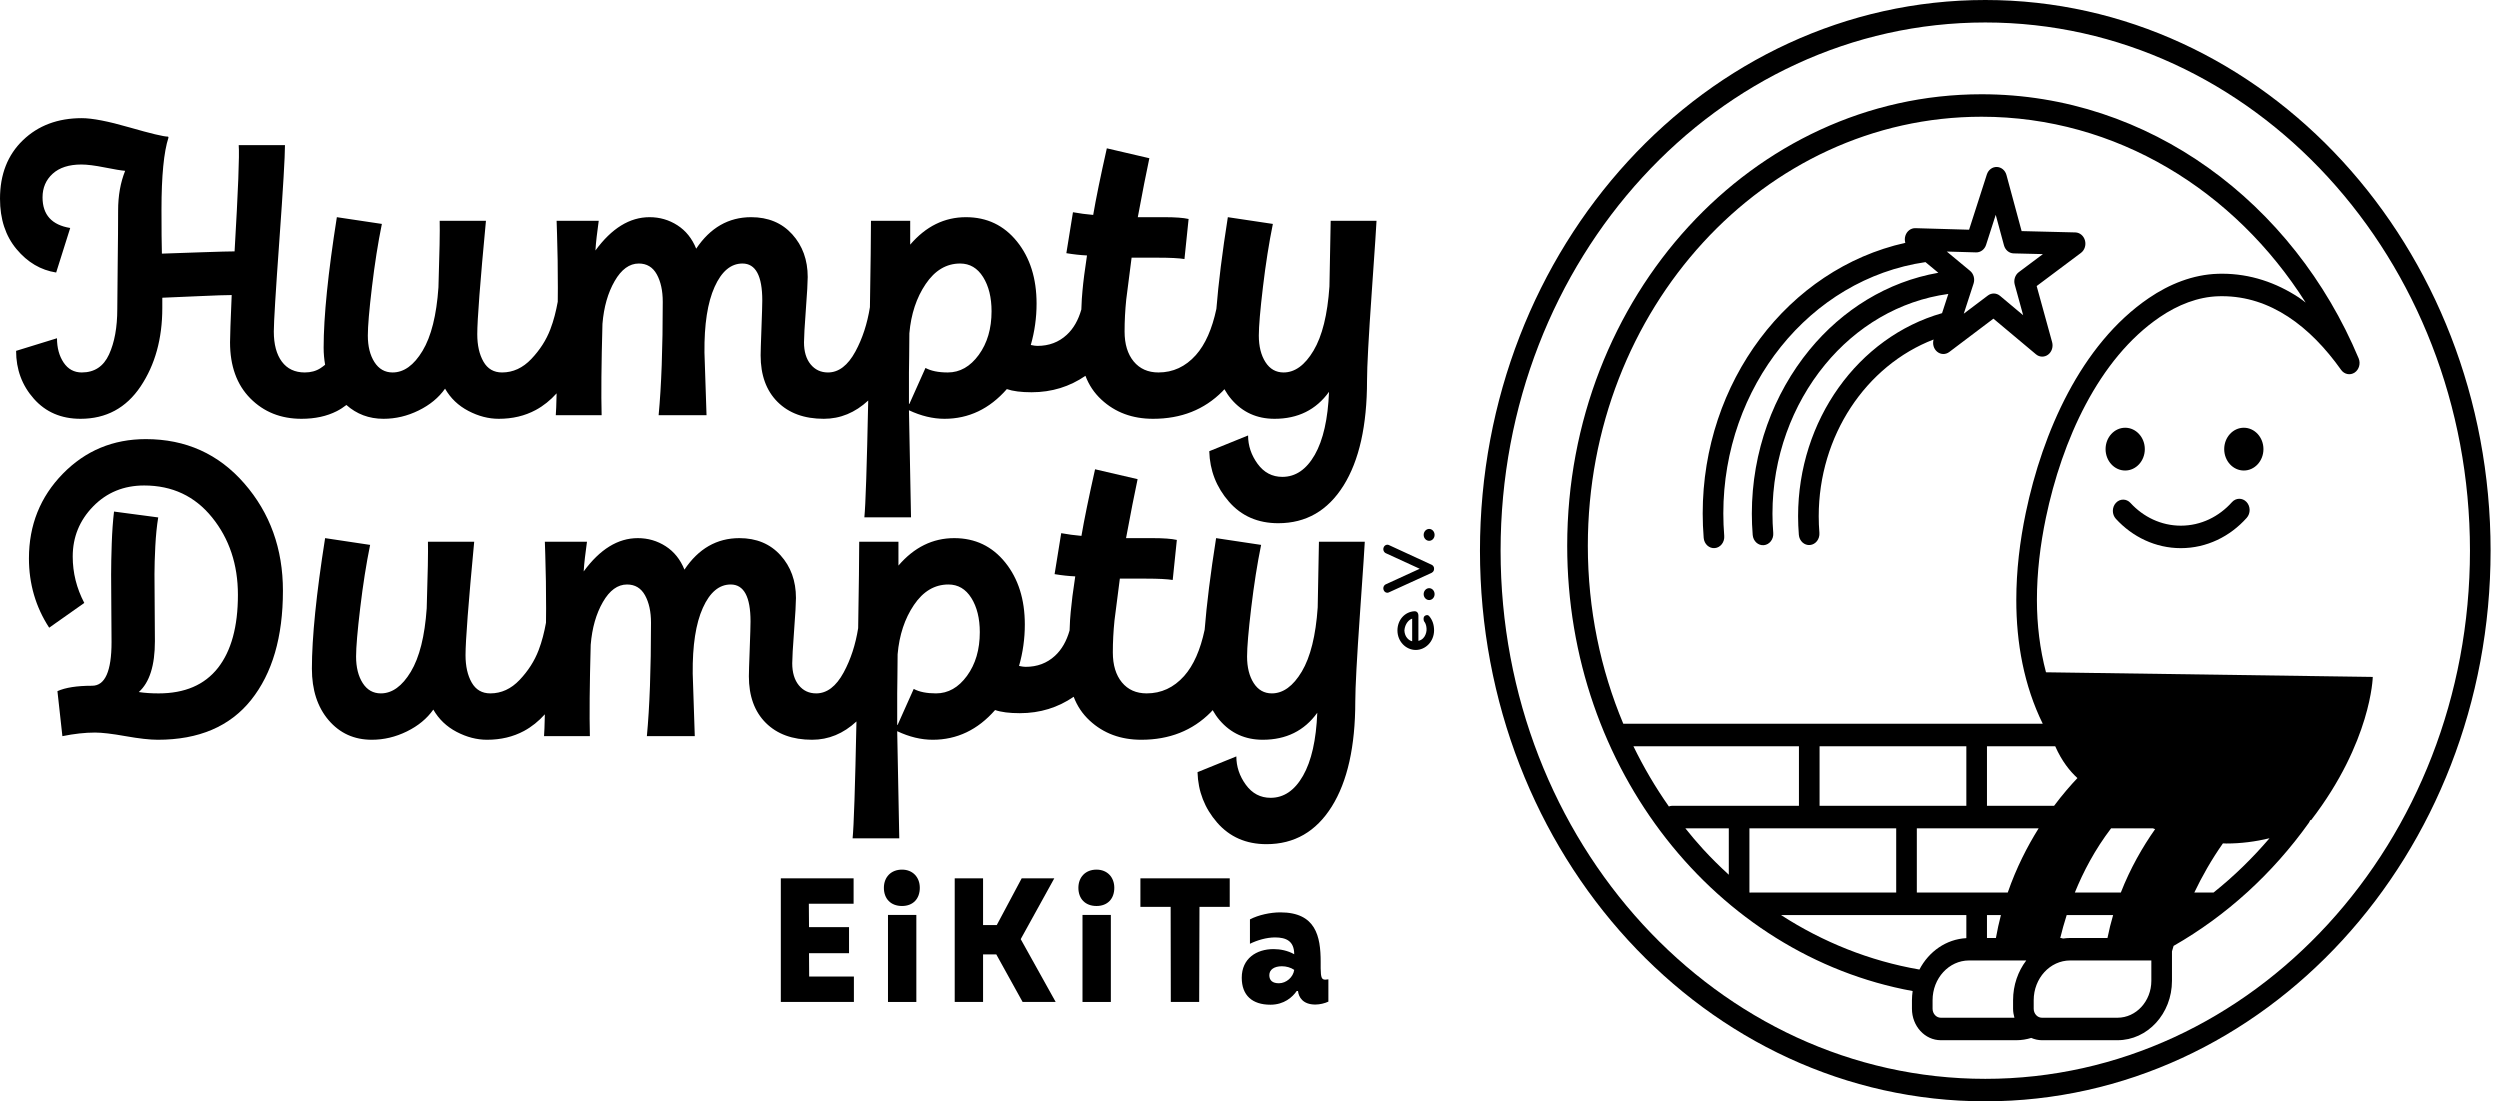 <?xml version="1.0" encoding="UTF-8"?>
<svg xmlns="http://www.w3.org/2000/svg" width="227" height="100" viewBox="0 0 227 100" fill="none">
  <path d="M84.052 25.789C84.89 24.548 85.933 23.928 87.183 23.928C88.058 23.928 88.752 24.338 89.265 25.155C89.777 25.973 90.033 27.008 90.033 28.261C90.033 29.841 89.646 31.162 88.871 32.225C88.096 33.287 87.159 33.819 86.058 33.819C85.209 33.819 84.534 33.681 84.033 33.409L82.571 36.678H82.533V33.819C82.533 33.681 82.54 33.205 82.552 32.388C82.565 31.571 82.571 30.862 82.571 30.263C82.721 28.519 83.215 27.027 84.052 25.789ZM10.687 23.97C10.662 25.986 10.65 27.348 10.65 28.056C10.65 29.718 10.4 31.094 9.9 32.184C9.4 33.274 8.575 33.819 7.425 33.819C6.725 33.819 6.175 33.518 5.775 32.919C5.375 32.319 5.175 31.585 5.175 30.713L1.462 31.858C1.462 33.547 2 34.997 3.075 36.208C4.15 37.422 5.563 38.027 7.312 38.027C9.637 38.027 11.456 37.046 12.769 35.085C14.081 33.123 14.737 30.753 14.737 27.974V27.034C15.462 27.008 16.569 26.96 18.056 26.891C19.544 26.824 20.537 26.791 21.038 26.791C20.937 29.133 20.888 30.563 20.888 31.08C20.888 33.232 21.5 34.928 22.725 36.168C23.95 37.407 25.5 38.027 27.375 38.027C28.6 38.027 29.669 37.797 30.581 37.332C30.894 37.174 31.179 36.981 31.453 36.773C32.377 37.593 33.493 38.027 34.824 38.027C35.924 38.027 36.986 37.776 38.011 37.271C39.036 36.768 39.836 36.107 40.411 35.29C40.911 36.162 41.617 36.835 42.53 37.312C43.442 37.789 44.361 38.027 45.286 38.027C46.536 38.027 47.655 37.762 48.642 37.231C49.346 36.852 49.976 36.343 50.54 35.716C50.517 36.755 50.492 37.422 50.465 37.7H54.628C54.578 35.82 54.603 33.056 54.703 29.405C54.828 27.88 55.196 26.585 55.81 25.523C56.421 24.46 57.153 23.928 58.003 23.928C58.728 23.928 59.272 24.255 59.635 24.909C59.996 25.563 60.178 26.395 60.178 27.403C60.178 31.625 60.053 35.058 59.803 37.7H64.153C64.128 36.992 64.065 35.098 63.965 32.021C63.94 29.46 64.246 27.47 64.884 26.053C65.521 24.636 66.365 23.928 67.415 23.928C68.615 23.928 69.215 25.047 69.215 27.281C69.215 27.633 69.19 28.479 69.14 29.812C69.09 31.149 69.065 31.966 69.065 32.264C69.065 34.063 69.578 35.473 70.603 36.495C71.628 37.516 73.027 38.027 74.802 38.027C76.302 38.027 77.645 37.47 78.834 36.367C78.712 42.339 78.595 45.881 78.484 46.976H82.721C82.596 40.71 82.533 37.469 82.533 37.252C83.633 37.768 84.709 38.027 85.758 38.027C87.959 38.027 89.846 37.128 91.421 35.33C91.971 35.521 92.721 35.617 93.671 35.617C95.51 35.617 97.132 35.103 98.559 34.125C98.87 34.955 99.351 35.678 100.012 36.29C101.262 37.449 102.824 38.027 104.7 38.027C107.25 38.027 109.349 37.197 111 35.534C111.061 35.471 111.116 35.403 111.176 35.339C111.36 35.663 111.567 35.969 111.807 36.25C112.819 37.434 114.126 38.027 115.726 38.027C117.851 38.027 119.501 37.21 120.676 35.576C120.576 38.054 120.144 39.961 119.382 41.297C118.619 42.631 117.638 43.3 116.438 43.3C115.513 43.3 114.764 42.904 114.188 42.114C113.614 41.324 113.326 40.467 113.326 39.54L109.801 40.969C109.851 42.713 110.445 44.239 111.583 45.547C112.719 46.854 114.213 47.508 116.063 47.508C118.588 47.508 120.563 46.37 121.988 44.096C123.413 41.821 124.126 38.64 124.126 34.553C124.126 33.3 124.269 30.617 124.557 26.503C124.845 22.39 124.988 20.238 124.988 20.047H120.826L120.713 26.013C120.538 28.574 120.058 30.515 119.269 31.837C118.483 33.157 117.576 33.819 116.551 33.819C115.851 33.819 115.301 33.505 114.901 32.878C114.501 32.252 114.301 31.447 114.301 30.466C114.301 29.624 114.426 28.152 114.676 26.053C114.926 23.957 115.226 22.05 115.576 20.332L111.488 19.72C110.979 22.95 110.633 25.722 110.448 28.045C110.062 29.862 109.446 31.275 108.581 32.245C107.643 33.293 106.512 33.819 105.187 33.819C104.237 33.819 103.487 33.484 102.937 32.818C102.387 32.149 102.112 31.244 102.112 30.099C102.112 29.146 102.162 28.178 102.262 27.198C102.487 25.399 102.649 24.133 102.749 23.398H105.149C106.249 23.398 107.05 23.438 107.549 23.521L107.925 19.883C107.449 19.774 106.712 19.72 105.712 19.72H103.312C103.737 17.431 104.087 15.646 104.362 14.367L100.5 13.467C99.924 16.028 99.512 18.044 99.262 19.515C98.637 19.46 98.024 19.38 97.425 19.271L96.825 22.989C97.475 23.098 98.099 23.166 98.699 23.195C98.499 24.502 98.362 25.577 98.287 26.422C98.243 26.824 98.21 27.391 98.186 28.102C97.913 29.06 97.478 29.836 96.858 30.405C96.133 31.074 95.246 31.407 94.196 31.407C94.046 31.407 93.846 31.38 93.596 31.325C93.946 30.099 94.121 28.846 94.121 27.566C94.121 25.278 93.527 23.398 92.34 21.926C91.152 20.455 89.609 19.72 87.708 19.72C85.758 19.72 84.071 20.55 82.646 22.213V20.047H79.084C79.084 21.451 79.052 24.068 78.989 27.891C78.751 29.38 78.317 30.727 77.671 31.918C76.984 33.184 76.153 33.819 75.178 33.819C74.528 33.819 74.003 33.572 73.603 33.082C73.203 32.591 73.003 31.925 73.003 31.08C73.003 30.617 73.059 29.63 73.171 28.117C73.285 26.606 73.34 25.617 73.34 25.155C73.34 23.601 72.871 22.308 71.934 21.273C70.996 20.238 69.752 19.72 68.203 19.72C66.153 19.72 64.49 20.674 63.215 22.58C62.84 21.654 62.271 20.946 61.509 20.455C60.746 19.965 59.903 19.72 58.978 19.72C57.178 19.72 55.54 20.728 54.065 22.744C54.09 22.335 54.128 21.92 54.178 21.497C54.227 21.076 54.271 20.734 54.309 20.476C54.346 20.217 54.365 20.074 54.365 20.047H50.54C50.54 20.156 50.553 20.55 50.578 21.233C50.603 21.912 50.621 22.71 50.635 23.622C50.646 24.535 50.653 25.373 50.653 26.137C50.65 26.568 50.647 26.988 50.644 27.396C50.487 28.262 50.277 29.102 49.973 29.896C49.599 30.877 49.024 31.774 48.248 32.591C47.473 33.409 46.586 33.819 45.586 33.819C44.836 33.819 44.273 33.492 43.899 32.838C43.523 32.184 43.336 31.353 43.336 30.345C43.336 29.037 43.598 25.604 44.124 20.047H39.923C39.949 20.946 39.911 22.962 39.811 26.095C39.636 28.629 39.155 30.55 38.367 31.858C37.58 33.165 36.674 33.819 35.649 33.819C34.949 33.819 34.398 33.505 33.998 32.878C33.599 32.252 33.399 31.447 33.399 30.466C33.399 29.624 33.523 28.152 33.774 26.053C34.024 23.957 34.323 22.05 34.674 20.332L30.586 19.72C29.786 24.787 29.386 28.737 29.386 31.571C29.386 32.12 29.438 32.631 29.52 33.12C29.389 33.225 29.256 33.329 29.1 33.43C28.7 33.689 28.225 33.819 27.675 33.819C26.775 33.819 26.081 33.492 25.594 32.838C25.106 32.184 24.862 31.271 24.862 30.099C24.862 29.255 25.031 26.483 25.369 21.784C25.706 17.083 25.875 14.217 25.875 13.181H21.675C21.75 14.053 21.625 17.268 21.3 22.826C20.875 22.826 19.862 22.852 18.263 22.907C16.662 22.962 15.475 23.002 14.7 23.03C14.675 22.185 14.663 20.852 14.663 19.024C14.663 15.973 14.875 13.794 15.3 12.486L15.262 12.406C14.863 12.406 13.694 12.125 11.756 11.568C9.819 11.008 8.375 10.729 7.425 10.729C5.25 10.729 3.469 11.396 2.081 12.733C0.694 14.066 0 15.838 0 18.044C0 19.896 0.5 21.421 1.5 22.62C2.5 23.819 3.7 24.527 5.1 24.745L6.375 20.701C4.7 20.428 3.863 19.502 3.863 17.922C3.863 17.05 4.169 16.335 4.781 15.776C5.394 15.219 6.262 14.938 7.387 14.938C7.912 14.938 8.619 15.027 9.506 15.204C10.394 15.382 11.012 15.482 11.363 15.511C10.938 16.572 10.725 17.771 10.725 19.108C10.725 20.332 10.713 21.954 10.687 23.97Z" fill="black"></path>
  <path d="M11.403 66.843C12.627 67.061 13.603 67.17 14.328 67.17C18.052 67.17 20.878 65.965 22.803 63.553C24.727 61.143 25.69 57.838 25.69 53.643C25.69 49.829 24.521 46.581 22.184 43.898C19.846 41.213 16.865 39.872 13.24 39.872C10.265 39.872 7.753 40.922 5.703 43.018C3.653 45.117 2.628 47.678 2.628 50.701C2.628 53.018 3.24 55.114 4.465 56.995L7.653 54.747C6.953 53.412 6.603 52.008 6.603 50.537C6.603 48.768 7.221 47.249 8.459 45.981C9.696 44.715 11.24 44.082 13.09 44.082C15.64 44.082 17.696 45.048 19.259 46.983C20.821 48.917 21.603 51.26 21.603 54.011C21.603 56.899 20.996 59.112 19.784 60.652C18.571 62.191 16.777 62.96 14.403 62.96C13.728 62.96 13.128 62.92 12.603 62.838C13.578 61.966 14.065 60.428 14.065 58.22C14.065 57.54 14.059 56.531 14.046 55.197C14.034 53.86 14.027 52.84 14.027 52.132C14.027 51.423 14.053 50.578 14.102 49.598C14.153 48.617 14.24 47.745 14.366 46.983L10.353 46.45C10.253 47.297 10.184 48.263 10.146 49.353C10.109 50.442 10.09 51.383 10.09 52.172C10.09 52.963 10.096 54.024 10.109 55.361C10.121 56.694 10.128 57.675 10.128 58.303C10.128 60.944 9.54 62.266 8.365 62.266C6.99 62.266 5.94 62.43 5.215 62.756L5.665 66.843C6.74 66.625 7.728 66.516 8.627 66.516C9.253 66.516 10.178 66.625 11.403 66.843Z" fill="black"></path>
  <path d="M87.804 61.367C87.029 62.429 86.091 62.959 84.991 62.959C84.141 62.959 83.466 62.825 82.966 62.552L81.504 65.822H81.466V62.959C81.466 62.825 81.473 62.347 81.484 61.53C81.498 60.713 81.504 60.005 81.504 59.405C81.654 57.662 82.148 56.17 82.985 54.931C83.823 53.69 84.866 53.072 86.116 53.072C86.991 53.072 87.685 53.479 88.198 54.296C88.709 55.114 88.966 56.149 88.966 57.402C88.966 58.982 88.579 60.304 87.804 61.367ZM123.06 63.697C123.06 62.444 123.203 59.759 123.49 55.646C123.778 51.532 123.922 49.38 123.922 49.189H119.759L119.647 55.156C119.472 57.716 118.99 59.657 118.204 60.979C117.415 62.299 116.509 62.959 115.484 62.959C114.784 62.959 114.235 62.647 113.834 62.021C113.434 61.394 113.234 60.591 113.234 59.611C113.234 58.764 113.359 57.293 113.609 55.197C113.86 53.097 114.159 51.191 114.509 49.476L110.422 48.862C109.912 52.089 109.567 54.859 109.382 57.181C108.996 59.003 108.38 60.417 107.514 61.388C106.575 62.435 105.445 62.959 104.12 62.959C103.17 62.959 102.42 62.627 101.869 61.96C101.32 61.291 101.045 60.386 101.045 59.242C101.045 58.288 101.095 57.322 101.195 56.341C101.42 54.543 101.582 53.276 101.682 52.54H104.082C105.182 52.54 105.982 52.582 106.482 52.661L106.857 49.025C106.382 48.917 105.645 48.862 104.645 48.862H102.245C102.67 46.573 103.02 44.79 103.295 43.508L99.432 42.61C98.858 45.171 98.445 47.188 98.195 48.658C97.57 48.604 96.957 48.521 96.358 48.412L95.757 52.132C96.407 52.24 97.032 52.309 97.632 52.335C97.432 53.643 97.295 54.719 97.22 55.564C97.176 55.966 97.143 56.533 97.119 57.243C96.846 58.202 96.411 58.978 95.791 59.548C95.066 60.216 94.179 60.549 93.129 60.549C92.979 60.549 92.779 60.522 92.529 60.467C92.879 59.242 93.054 57.989 93.054 56.708C93.054 54.42 92.459 52.54 91.273 51.069C90.084 49.597 88.541 48.862 86.641 48.862C84.691 48.862 83.004 49.694 81.579 51.354V49.189H78.016C78.016 50.593 77.985 53.212 77.921 57.034C77.684 58.526 77.25 59.87 76.604 61.061C75.917 62.327 75.085 62.959 74.11 62.959C73.46 62.959 72.936 62.716 72.535 62.226C72.136 61.736 71.935 61.067 71.935 60.223C71.935 59.759 71.992 58.772 72.104 57.259C72.217 55.748 72.273 54.761 72.273 54.296C72.273 52.745 71.804 51.45 70.867 50.415C69.929 49.38 68.686 48.862 67.135 48.862C65.085 48.862 63.423 49.816 62.148 51.723C61.773 50.796 61.204 50.088 60.442 49.597C59.679 49.107 58.836 48.862 57.911 48.862C56.111 48.862 54.473 49.87 52.998 51.886C53.023 51.477 53.06 51.062 53.111 50.639C53.161 50.218 53.204 49.877 53.242 49.618C53.279 49.359 53.298 49.216 53.298 49.189H49.473C49.473 49.298 49.486 49.694 49.511 50.373C49.536 51.056 49.554 51.852 49.568 52.764C49.579 53.678 49.586 54.514 49.586 55.277C49.583 55.711 49.579 56.132 49.576 56.541C49.42 57.405 49.21 58.244 48.907 59.036C48.532 60.018 47.957 60.918 47.182 61.736C46.407 62.552 45.52 62.959 44.519 62.959C43.77 62.959 43.207 62.633 42.832 61.979C42.457 61.325 42.27 60.495 42.27 59.487C42.27 58.179 42.532 54.746 43.057 49.189H38.857C38.882 50.088 38.845 52.104 38.745 55.237C38.57 57.771 38.088 59.69 37.301 60.998C36.513 62.306 35.607 62.959 34.582 62.959C33.882 62.959 33.332 62.647 32.932 62.021C32.532 61.394 32.332 60.591 32.332 59.611C32.332 58.764 32.457 57.293 32.707 55.197C32.957 53.097 33.257 51.191 33.607 49.476L29.52 48.862C28.72 53.929 28.32 57.88 28.32 60.713C28.32 62.647 28.826 64.207 29.838 65.392C30.851 66.577 32.157 67.17 33.757 67.17C34.857 67.17 35.919 66.918 36.945 66.413C37.97 65.91 38.77 65.248 39.345 64.431C39.845 65.303 40.551 65.978 41.463 66.455C42.376 66.931 43.295 67.17 44.22 67.17C45.47 67.17 46.588 66.904 47.576 66.374C48.279 65.994 48.909 65.486 49.472 64.859C49.449 65.898 49.425 66.564 49.398 66.843H53.561C53.511 64.963 53.536 62.197 53.636 58.546C53.761 57.021 54.129 55.728 54.742 54.665C55.354 53.602 56.086 53.072 56.935 53.072C57.66 53.072 58.204 53.398 58.568 54.053C58.929 54.707 59.111 55.537 59.111 56.545C59.111 60.767 58.985 64.2 58.736 66.843H63.086C63.061 66.134 62.998 64.242 62.898 61.162C62.873 58.601 63.179 56.613 63.817 55.197C64.454 53.78 65.298 53.072 66.348 53.072C67.548 53.072 68.148 54.188 68.148 56.422C68.148 56.777 68.123 57.62 68.073 58.957C68.023 60.29 67.998 61.107 67.998 61.408C67.998 63.206 68.51 64.615 69.536 65.638C70.56 66.658 71.961 67.17 73.736 67.17C75.235 67.17 76.577 66.612 77.766 65.509C77.645 71.482 77.528 75.022 77.416 76.12H81.654C81.529 69.854 81.466 66.61 81.466 66.392C82.566 66.912 83.641 67.17 84.691 67.17C86.891 67.17 88.779 66.27 90.354 64.472C90.904 64.663 91.654 64.757 92.604 64.757C94.442 64.757 96.064 64.245 97.491 63.267C97.803 64.097 98.284 64.821 98.945 65.432C100.195 66.591 101.757 67.17 103.632 67.17C106.182 67.17 108.282 66.338 109.932 64.678C109.994 64.615 110.05 64.546 110.11 64.482C110.293 64.805 110.5 65.111 110.74 65.392C111.754 66.577 113.059 67.17 114.659 67.17C116.784 67.17 118.434 66.352 119.609 64.718C119.509 67.197 119.079 69.104 118.315 70.439C117.553 71.774 116.572 72.441 115.372 72.441C114.447 72.441 113.697 72.046 113.122 71.256C112.547 70.466 112.26 69.607 112.26 68.681L108.735 70.112C108.785 71.855 109.378 73.381 110.515 74.689C111.654 75.996 113.147 76.65 114.997 76.65C117.522 76.65 119.497 75.513 120.922 73.239C122.347 70.963 123.06 67.783 123.06 63.697Z" fill="black"></path>
  <path d="M77.507 79.755H70.898V90.978H77.534V88.67H73.472L73.459 86.55H77.092V84.183H73.459L73.443 82.062H77.507V79.755Z" fill="black"></path>
  <path d="M81.902 78.962C80.9 78.962 80.257 79.647 80.257 80.614C80.257 81.612 80.886 82.264 81.902 82.264C82.903 82.264 83.518 81.612 83.518 80.614C83.518 79.647 82.874 78.962 81.902 78.962Z" fill="black"></path>
  <path d="M83.204 83.076H80.629V90.978H83.204V83.076Z" fill="black"></path>
  <path d="M86.688 79.755V90.978H89.262V86.661H90.464L92.853 90.978H95.856L92.681 85.273L95.728 79.755H92.767L90.507 83.995H89.262V79.755H86.688Z" fill="black"></path>
  <path d="M100.865 83.076H98.291V90.978H100.865V83.076Z" fill="black"></path>
  <path d="M99.563 78.962C98.561 78.962 97.918 79.647 97.918 80.614C97.918 81.612 98.547 82.264 99.563 82.264C100.564 82.264 101.179 81.612 101.179 80.614C101.179 79.647 100.536 78.962 99.563 78.962Z" fill="black"></path>
  <path d="M103.549 82.343H106.295L106.309 90.978H108.885L108.913 82.343H111.659V79.755H103.549V82.343Z" fill="black"></path>
  <path d="M117.514 88.064C117.428 88.734 116.785 89.28 116.126 89.28C115.554 89.28 115.254 89.03 115.254 88.546C115.254 88.032 115.712 87.736 116.398 87.736C116.785 87.736 117.199 87.845 117.514 88.064ZM112.751 88.78C112.751 90.386 113.709 91.228 115.354 91.228C116.599 91.228 117.357 90.541 117.743 89.981H117.858C117.915 90.527 118.287 91.213 119.43 91.213C119.832 91.213 120.289 91.103 120.617 90.948V88.921C120.518 88.937 120.418 88.953 120.346 88.953C120.003 88.953 119.931 88.766 119.917 87.923V87.331C119.917 85.01 119.474 82.843 116.255 82.843C115.354 82.843 114.267 83.076 113.495 83.481V85.695C114.153 85.368 115.011 85.118 115.769 85.118C116.785 85.118 117.514 85.445 117.514 86.646C116.942 86.317 116.255 86.178 115.64 86.178C114.081 86.178 112.751 87.035 112.751 88.78Z" fill="black"></path>
  <path d="M128.225 58.227C127.953 58.169 127.545 57.864 127.519 57.247C127.566 56.616 127.958 56.247 128.225 56.175V58.227ZM128.524 55.507L128.464 55.5H128.43C127.532 55.558 126.888 56.305 126.888 57.247C126.888 58.24 127.646 59.01 128.55 59.017C129.456 59.01 130.206 58.24 130.214 57.247C130.214 56.733 130.074 56.305 129.775 55.95C129.635 55.783 129.435 55.855 129.342 55.95C129.235 56.044 129.217 56.342 129.363 56.494C129.49 56.674 129.549 56.987 129.529 57.247C129.508 57.502 129.388 57.792 129.23 57.943C129.116 58.075 128.944 58.154 128.791 58.191V55.885C128.791 55.681 128.685 55.53 128.524 55.507Z" fill="black"></path>
  <path d="M129.767 53.405C129.495 53.405 129.269 53.651 129.269 53.948C129.269 54.246 129.495 54.485 129.767 54.485C130.04 54.485 130.261 54.246 130.261 53.948C130.261 53.651 130.04 53.405 129.767 53.405Z" fill="black"></path>
  <path d="M125.636 53.572C125.709 53.781 125.93 53.876 126.108 53.788L129.993 52.013L130.047 51.976L130.053 51.969L130.094 51.932L130.115 51.925L130.146 51.876V51.867L130.188 51.802V51.795L130.193 51.788L130.206 51.73V51.716L130.214 51.644L130.206 51.57V51.556L130.193 51.498L130.188 51.484L130.154 51.425L130.146 51.411L130.115 51.368L130.094 51.352L130.053 51.317L130.047 51.31L129.993 51.28L126.108 49.489C125.93 49.409 125.709 49.504 125.636 49.707C125.555 49.903 125.644 50.142 125.828 50.229L128.91 51.644L125.828 53.057C125.644 53.143 125.555 53.375 125.636 53.572Z" fill="black"></path>
  <path d="M129.767 49.106C130.04 49.106 130.261 48.867 130.261 48.571C130.261 48.272 130.04 48.026 129.767 48.026C129.495 48.026 129.269 48.272 129.269 48.571C129.269 48.867 129.495 49.106 129.767 49.106Z" fill="black"></path>
  <path d="M194.749 40.781C194.749 39.709 193.951 38.839 192.968 38.839C191.983 38.839 191.186 39.709 191.186 40.781C191.186 41.853 191.983 42.723 192.968 42.723C193.951 42.723 194.749 41.853 194.749 40.781Z" fill="black"></path>
  <path d="M205.521 40.781C205.521 39.709 204.724 38.839 203.74 38.839C202.756 38.839 201.958 39.709 201.958 40.781C201.958 41.853 202.756 42.723 203.74 42.723C204.724 42.723 205.521 41.853 205.521 40.781Z" fill="black"></path>
  <path d="M198.021 49.772C200.364 49.772 202.488 48.717 204.001 47.021C204.362 46.617 204.354 45.971 203.983 45.578C203.613 45.185 203.02 45.194 202.66 45.598C201.481 46.915 199.844 47.73 198.021 47.731C196.232 47.73 194.619 46.943 193.445 45.665C193.08 45.266 192.487 45.266 192.121 45.665C191.755 46.063 191.755 46.709 192.121 47.108C193.628 48.752 195.721 49.772 198.021 49.772Z" fill="black"></path>
  <path d="M161.715 83.086H178.544V85.183C176.715 85.277 175.136 86.398 174.283 88.034C169.753 87.251 165.509 85.539 161.715 83.086ZM153.028 75.21H156.975V79.426C156.169 78.69 155.39 77.92 154.647 77.11C154.086 76.499 153.55 75.86 153.028 75.21ZM154.647 22.011C161.119 14.959 170.051 10.6 179.927 10.6C192.143 10.599 202.907 17.289 209.356 27.475C209.144 27.32 208.941 27.149 208.722 27.006C206.673 25.664 204.333 24.853 201.757 24.854C201.635 24.854 201.512 24.856 201.389 24.86C199.111 24.928 196.97 25.802 195.117 27.063C192.014 29.175 189.604 32.241 187.778 35.671C185.952 39.103 184.705 42.907 183.942 46.555C183.4 49.148 183.08 51.82 183.08 54.476C183.076 58.365 183.775 62.24 185.482 65.717H147.395C145.333 60.795 144.175 55.328 144.175 49.561C144.175 38.798 148.175 29.065 154.647 22.011ZM200.987 81.045H199.242C199.936 79.591 200.792 78.071 201.841 76.578C201.947 76.58 202.053 76.591 202.157 76.591C203.488 76.591 204.797 76.419 206.071 76.114C204.521 77.924 202.825 79.582 200.987 81.045ZM181.684 83.086C181.509 83.758 181.356 84.453 181.229 85.169H180.417V83.086H181.684ZM174.048 75.21H185.11C184.087 76.841 183.083 78.794 182.303 81.045H174.048V75.21ZM178.544 73.169H165.217V67.758H178.544V73.169ZM188.631 70.649C188.041 71.269 187.301 72.113 186.51 73.169H180.417V67.758H186.613C187.214 69.12 187.953 70.032 188.631 70.649ZM188.395 81.045C189.166 79.143 190.228 77.127 191.689 75.21H195.482C195.549 75.237 195.617 75.26 195.684 75.287C194.548 76.903 193.437 78.83 192.571 81.045H188.395ZM191.359 85.169H187.974C187.753 85.169 187.536 85.189 187.323 85.218C187.248 85.198 187.174 85.169 187.096 85.169H187.071C187.229 84.517 187.422 83.818 187.656 83.086H191.872C191.674 83.758 191.502 84.453 191.359 85.169ZM192.268 92.41H185.409C184.996 92.41 184.661 92.044 184.66 91.595V90.821C184.661 89.82 185.03 88.924 185.63 88.267C186.233 87.612 187.056 87.21 187.974 87.21H195.342V89.061C195.339 90.91 193.966 92.407 192.268 92.41ZM151.534 73.227C150.327 71.51 149.249 69.682 148.314 67.758H163.344V73.169H151.797C151.704 73.169 151.619 73.199 151.534 73.227ZM158.894 81.058C158.878 81.046 158.863 81.035 158.847 81.023L158.848 81.021V75.21H172.175V81.045H158.953C158.932 81.045 158.914 81.057 158.894 81.058ZM175.478 91.595V90.821C175.478 89.82 175.847 88.924 176.448 88.267C177.051 87.612 177.873 87.21 178.791 87.21H183.985C183.238 88.189 182.788 89.447 182.787 90.821V91.595C182.787 91.88 182.838 92.15 182.909 92.41H176.226C175.813 92.41 175.479 92.045 175.478 91.595ZM184.436 94.243C184.738 94.374 185.065 94.451 185.409 94.451H192.268C195.001 94.451 197.214 92.038 197.215 89.061V86.383C197.262 86.222 197.31 86.057 197.362 85.887C202.156 83.149 206.347 79.33 209.643 74.711C209.695 74.638 209.729 74.556 209.76 74.474L209.856 74.462C215.327 67.333 215.448 61.465 215.448 61.465L185.776 61.044C185.22 58.943 184.954 56.737 184.952 54.476C184.952 52 185.252 49.475 185.768 47.009C186.495 43.531 187.687 39.908 189.398 36.695C191.109 33.48 193.332 30.682 196.108 28.794C197.745 27.68 199.576 26.953 201.44 26.9C201.546 26.897 201.652 26.895 201.757 26.895C203.973 26.897 205.955 27.579 207.759 28.756C209.559 29.932 211.172 31.612 212.572 33.584C212.862 33.993 213.39 34.1 213.797 33.833C214.203 33.565 214.361 33.006 214.164 32.535C208.232 18.389 195.133 8.56 179.927 8.559C159.147 8.56 142.303 26.916 142.302 49.561C142.303 69.881 155.869 86.737 173.668 89.987C173.631 90.26 173.605 90.537 173.605 90.821V91.595C173.606 93.173 174.778 94.451 176.226 94.451H183.086C183.555 94.451 184.007 94.376 184.436 94.243Z" fill="black"></path>
  <path d="M180.335 22.235L181.212 19.506L181.961 22.276C182.076 22.702 182.43 22.998 182.838 23.008L185.496 23.073L183.306 24.712C182.97 24.964 182.822 25.422 182.939 25.847L183.703 28.623L181.602 26.862C181.28 26.592 180.833 26.58 180.498 26.833L178.31 28.484L179.2 25.748C179.336 25.329 179.208 24.863 178.884 24.595L176.769 22.841L179.426 22.917C179.833 22.929 180.2 22.653 180.335 22.235ZM154.695 48.84C154.739 49.401 155.194 49.816 155.709 49.767C156.224 49.718 156.605 49.223 156.56 48.662C156.505 47.975 156.478 47.294 156.478 46.619C156.477 35.142 164.304 25.338 174.833 23.8L176 24.768C171.354 25.581 167.283 28.134 164.309 31.757C161.036 35.742 159.068 41.009 159.067 46.637C159.067 47.279 159.093 47.925 159.145 48.574C159.19 49.135 159.644 49.551 160.16 49.502C160.675 49.453 161.056 48.957 161.011 48.396C160.963 47.806 160.94 47.219 160.94 46.637C160.939 41.532 162.728 36.743 165.705 33.118C168.542 29.665 172.449 27.3 176.907 26.69L176.339 28.435C168.715 30.611 163.268 38.155 163.267 46.873C163.267 47.431 163.29 47.994 163.335 48.56C163.38 49.122 163.835 49.537 164.35 49.487C164.865 49.438 165.246 48.944 165.201 48.382C165.16 47.875 165.14 47.371 165.14 46.873C165.14 39.578 169.421 33.197 175.569 30.827C175.455 31.234 175.578 31.674 175.89 31.934C176.214 32.203 176.657 32.215 176.992 31.962L181.003 28.934L184.865 32.17C185.188 32.441 185.632 32.453 185.967 32.202C186.302 31.95 186.449 31.493 186.333 31.068L184.929 25.973L188.948 22.965C189.284 22.714 189.431 22.258 189.315 21.833C189.199 21.408 188.846 21.114 188.439 21.104L183.564 20.984L182.187 15.892C182.072 15.466 181.719 15.172 181.312 15.161C180.905 15.149 180.54 15.424 180.405 15.843L178.793 20.858L173.917 20.718C173.51 20.707 173.145 20.981 173.01 21.4C172.94 21.616 172.942 21.842 173.003 22.049C162.345 24.43 154.605 34.699 154.605 46.619C154.605 47.354 154.635 48.094 154.695 48.84Z" fill="black"></path>
  <path d="M136.254 50C136.254 36.753 141.178 24.77 149.144 16.088C157.111 7.407 168.108 2.042 180.263 2.041C192.419 2.042 203.416 7.407 211.383 16.088C219.348 24.77 224.272 36.753 224.273 50C224.272 63.247 219.349 75.23 211.383 83.912C203.416 92.593 192.419 97.959 180.263 97.959C168.108 97.959 157.111 92.593 149.144 83.912C141.178 75.23 136.254 63.247 136.254 50ZM226.146 50C226.145 22.385 205.604 0.001 180.263 0C154.923 0.001 134.381 22.385 134.381 50C134.381 77.615 154.923 99.999 180.263 100C205.604 99.999 226.145 77.615 226.146 50Z" fill="black"></path>
</svg>
